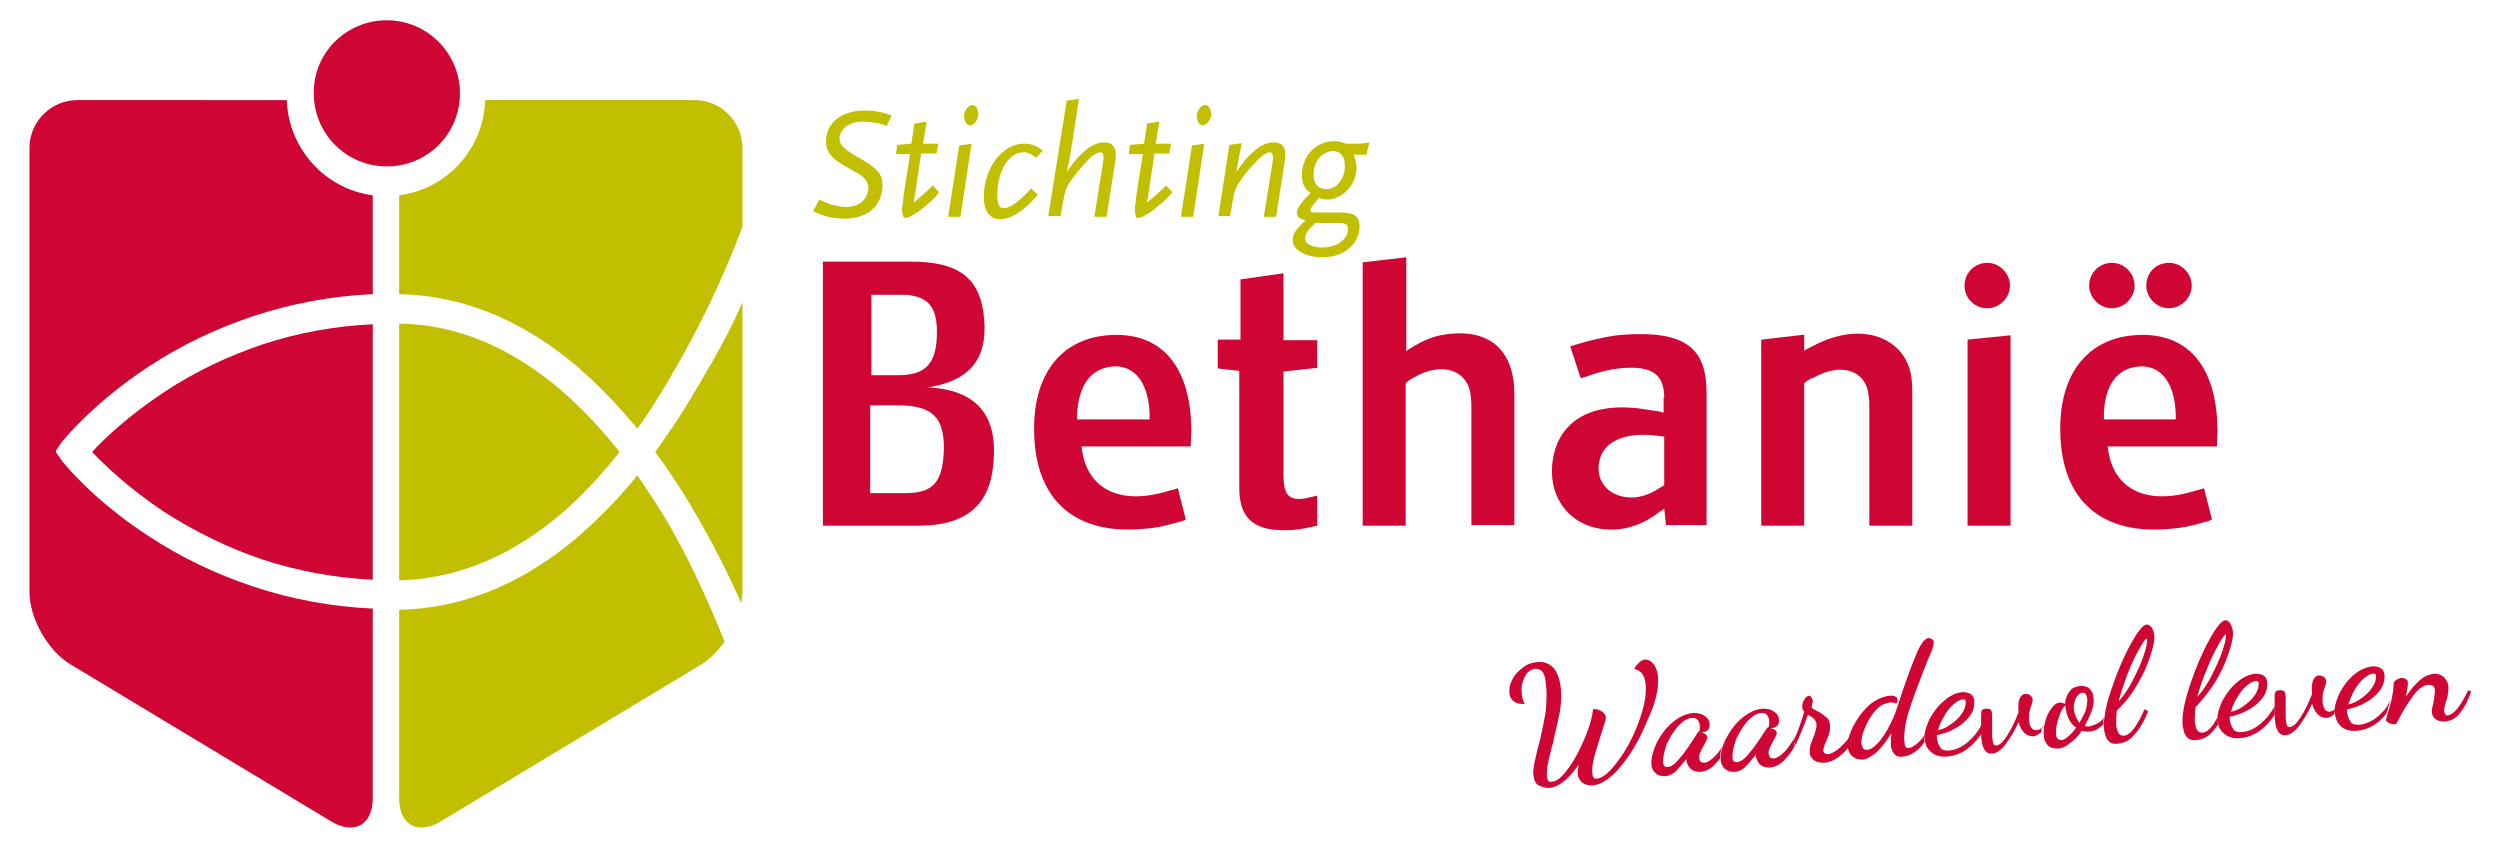 <?xml version="1.0" encoding="utf-8"?>
<!-- Generator: Adobe Illustrator 28.1.0, SVG Export Plug-In . SVG Version: 6.00 Build 0)  -->
<svg version="1.1" id="Laag_1" xmlns="http://www.w3.org/2000/svg" xmlns:xlink="http://www.w3.org/1999/xlink" x="0px" y="0px"
	 viewBox="0 0 407.1 139.3" style="enable-background:new 0 0 407.1 139.3;" xml:space="preserve">
<style type="text/css">
	.st0{fill:#CF0534;}
	.st1{fill:#C1BF00;enable-background:new    ;}
	.st2{enable-background:new    ;}
	.st3{fill:#C1BF00;}
</style>
<g>
	<g>
		<path class="st0" d="M24.2,87.3c-9.1-5.9-13.8-11.9-14-12.1l-0.5-0.7l-0.6-0.9v-0.2l0.6-0.9l0.5-0.7c0.2-0.2,5-6.2,14-12.1
			c5.3-3.5,11-6.2,17-8.2c6.3-2.1,12.8-3.3,19.5-3.6V31.8c-7.7-1-13.7-7.5-14-15.5H12.6c-4.3,0-7.8,3.5-7.8,7.8v72.3
			c0,4.3,3,9.6,6.7,11.8L54,133.8c3.7,2.2,6.7,0.5,6.7-3.8V99.1c-6.7-0.3-13.2-1.5-19.5-3.6C35.2,93.5,29.5,90.8,24.2,87.3z"/>
		<path class="st0" d="M42.7,56.1c-5.6,1.9-10.9,4.4-15.9,7.7c-5.9,3.9-9.9,7.7-11.8,9.8c1.9,2,5.9,5.9,11.8,9.8
			c5,3.2,10.3,5.8,15.9,7.7c5.8,1.9,11.8,3,18,3.3V52.8C54.5,53.1,48.4,54.2,42.7,56.1z"/>
	</g>
	<g>
		<path class="st1" d="M65,94.5c8.7-0.2,17.1-3.4,25-9.7c3.8-3,7.4-6.8,10.9-11.2c-3.5-4.4-7.1-8.1-10.9-11.2
			c-7.9-6.3-16.2-9.6-25-9.7V94.5z"/>
		<path class="st1" d="M65,130c0,4.3,3,6,6.7,3.8l42.5-25.6c1.4-0.9,2.7-2.2,3.8-3.7c-2.8-7-6.2-14.3-9.6-20
			c-1.5-2.5-3.1-4.8-4.6-7.1c-3.5,4.3-7.2,8-11,11.1c-8.7,7-18,10.6-27.8,10.8L65,130z"/>
		<path class="st1" d="M65,47.9c9.8,0.2,19.1,3.8,27.8,10.8c3.8,3.1,7.4,6.8,11,11.1c1.6-2.2,3.1-4.6,4.6-7.1
			c5.2-8.6,9.5-17.7,12.5-25.8V24.1c0-4.3-3.5-7.8-7.8-7.8H79c-0.2,7.9-6.2,14.5-14,15.5L65,47.9z"/>
		<path class="st1" d="M106.7,73.6c1.9,2.6,3.8,5.4,5.6,8.4c3.4,5.7,6.2,11.2,8.4,16.2c0.1-0.6,0.2-1.2,0.2-1.8V49.2
			c-2.5,5.9-5.6,10.9-8.6,16C110.5,68.2,108.6,70.9,106.7,73.6z"/>
	</g>
</g>
<path class="st0" d="M74.9,15.2c0,6.6-5.3,11.9-11.9,11.9c-6.6,0-11.9-5.3-11.9-11.9C51,8.6,56.4,3.3,63,3.3
	C69.5,3.3,74.9,8.6,74.9,15.2z"/>
<g>
	<path class="st0" d="M133.9,42.6h14.4c7.6,0,10.9,2.5,11.8,8c1.1,7.4-1.8,11.2-8.5,12.4c-0.3,0-0.6,0.1-0.9,0.1c0.3,0,0.6,0,0.9,0
		c7.8,0.6,11.3,4.9,10,13.7c-0.9,5.8-4.7,8.8-12,8.8h-15.6V42.6z M147.4,80.3c4.5,0,6.1-1.7,6.3-7c0.1-5.4-1.9-7.3-7.6-7.3h-4.4
		v14.3H147.4z M146.2,61.1c4.2,0,5.9-1.6,6.3-5.4c0.4-5.1-0.9-7.1-4.2-7.6c-0.4-0.1-0.7-0.1-1.1-0.1h-5.3v13.1H146.2z"/>
	<path class="st0" d="M176.1,72.7c0.1,0.4,0.1,0.8,0.2,1.2c1.1,5.7,6.1,8.5,14.1,6l0.8-0.2l0.6-0.2l1.3,5.1l-0.7,0.3l-0.8,0.2
		c-1.7,0.5-3.5,0.9-5.2,1c-11.2,1.1-17.8-4.5-18-15.7c-0.2-9.3,4.2-14.7,11-15.7c9-1.2,14.5,4.1,14.6,15.4c0,0.9-0.1,1.8-0.1,2.6
		H176.1z M187.2,68.2c0-0.3,0-0.5,0-0.8c-0.2-5.7-3-8.4-6.8-7.6c-2.7,0.5-4.7,2.8-5,7.5c0,0.4,0,0.7,0,1H187.2z"/>
	<path class="st0" d="M198.5,55.3h3.5v-9.8l7-1v10.9h5.5v4.5l-5.5,0.6v16.8c0,3.2,0.8,4.2,3.3,3.9c0.2,0,0.4-0.1,0.5-0.1l0.4-0.1
		l0.5-0.1l0.4-0.1l0.4-0.1v4.9l-0.5,0.1l-0.4,0.1c-0.9,0.2-1.9,0.4-3.1,0.5c-6.3,0.4-8.7-1.8-8.7-6.9v-19l-3.5-0.4V55.3z"/>
	<path class="st0" d="M222,42.7l7-0.8v15.3c0.2-0.2,0.4-0.3,0.7-0.5c1.9-1.2,3.6-1.9,5.4-2.2c7.5-1.2,11.5,2.6,11.5,9.7v21.3h-7
		V65.9c0-0.5-0.1-1-0.1-1.4c-0.3-3.5-3.6-5.7-8.4-3.5c-0.4,0.2-0.7,0.4-1.1,0.6c-0.4,0.2-0.8,0.5-1.1,0.8v23.2h-7V42.7z"/>
	<path class="st0" d="M271,64.8c0-3.8-1.9-5.4-7.4-4.8c-1.1,0.1-2.4,0.4-4.1,0.9l-1.1,0.4l-1,0.3l-1.7-5.2L257,56l1.4-0.4
		c2.4-0.6,4.3-1,6-1.1c10.2-0.7,13.5,2.3,13.5,9.5v21.5h-6.6l-0.3-2.7c-0.2,0.2-0.4,0.4-0.7,0.5c-2.3,1.8-4.4,2.6-6.8,2.9
		c-7,0.6-11.8-4.6-10.6-11.6c1.1-6.1,6.3-9.4,15.3-7.9c0.4,0.1,0.8,0.1,1.3,0.2l0.7,0.1l0.7,0.2V64.8z M270.3,71l-1-0.1
		c-4.9-0.5-7.9,1.1-8.7,3.6c-1.1,3.4,1,6.3,4.7,6.5c1.5,0.1,3.2-0.4,4.9-1.5c0.3-0.2,0.5-0.3,0.8-0.5v-7.9L270.3,71z"/>
	<path class="st0" d="M286.9,55.3l6.9-0.8v2.6l0.7-0.4l0.8-0.4c8.6-4.5,15.5-0.7,16,5.6c0.1,0.9,0.1,1.7,0.1,2.6v21.1h-7V66.2
		c0-0.5,0-1.1-0.1-1.6c-0.2-3.6-3.5-5.7-8.2-3.5c-0.4,0.2-0.7,0.4-1.1,0.5l-0.7,0.4l-0.5,0.4v23.2h-7V55.3z"/>
	<polygon class="st0" points="320.4,55.3 327.4,54.6 327.4,85.6 320.4,85.6 	"/>
	<path class="st0" d="M343.2,72.7c0.1,0.4,0.1,0.8,0.2,1.2c1.1,5.7,6.1,8.5,14.1,6l0.8-0.2l0.6-0.2l1.3,5.1l-0.7,0.3l-0.8,0.2
		c-1.7,0.5-3.5,0.9-5.2,1c-11.2,1.1-17.8-4.5-18-15.7c-0.2-9.3,4.2-14.7,11-15.7c9-1.2,14.5,4.1,14.6,15.4c0,0.9-0.1,1.8-0.1,2.6
		H343.2z M354.3,68.2c0-0.3,0-0.5,0-0.8c-0.2-5.7-3-8.4-6.8-7.6c-2.7,0.5-4.7,2.8-4.9,7.5c0,0.4,0,0.7,0,1H354.3z"/>
</g>
<g class="st2">
	<path class="st3" d="M144.4,20.5c-0.8-0.3-1.2-0.4-1.8-0.5c-0.6-0.1-1.6-0.2-2.1-0.2c-2.2,0-3.8,1.2-3.8,2.8c0,1,0.8,1.8,3.7,3.4
		c2.5,1.5,3.3,2.4,3.3,4.1c0,3.4-2.4,5.5-6.2,5.5c-1.1,0-2.3-0.2-3.1-0.4c-0.5-0.2-0.9-0.3-2-0.8l1-1.9c0.9,0.4,1.3,0.6,1.9,0.8
		c0.8,0.2,1.6,0.4,2.4,0.4c2.3,0,3.7-1.3,3.7-3.2c0-0.2,0-0.4-0.1-0.6c-0.2-0.5-0.6-1-1.2-1.4c-0.2-0.2-1.1-0.6-2.6-1.5
		c-2.1-1.2-3-2.4-3-3.9c0-3.1,2.5-5.1,6.3-5.1c1.6,0,2.7,0.2,4.4,0.8L144.4,20.5z"/>
	<path class="st3" d="M152.4,32c-0.5,0.5-1,1-1.3,1.2c-0.9,0.8-1.8,1.5-2.6,1.9c-0.4,0.3-0.6,0.3-1.3,0.4c-0.2-0.4-0.3-0.8-0.3-1.4
		c0-0.2,0-0.5,0.1-0.9c0.1-0.5,0.1-0.9,0.1-1.1l1.1-7h-2.3l0.2-1.5l2.3-0.2l0.5-3.3l2-0.3l-0.6,3.6h2.5l-0.3,1.6h-2.5l-1.2,8
		l0.7-0.6l1.8-1.6l0.6-0.6l1,1.1L152.4,32z"/>
	<path class="st3" d="M156.4,35.3h-2l1.8-11.6l2-0.3L156.4,35.3z M159.3,18.9c-0.2,0.9-0.8,1.5-1.4,1.5c-0.5,0-0.9-0.7-0.9-1.5
		c0-0.1,0-0.2,0-0.3c0.2-0.9,0.8-1.5,1.4-1.5c0.5,0,0.9,0.7,0.9,1.5C159.3,18.7,159.3,18.8,159.3,18.9z"/>
	<path class="st3" d="M168.7,25.7c-0.8-0.7-1.3-0.9-2.1-0.9c-2.3,0-4.2,3.1-4.2,6.9c0,1.6,0.3,2.2,1.1,2.2c1,0,2.5-1.1,4.4-3.2
		l1.1,1c-2.2,2.6-4.3,4-6.2,4c-1.6,0-2.6-1.4-2.6-3.6c0-4.7,3-8.7,6.5-8.7c1.2,0,2.1,0.3,3.1,1.1L168.7,25.7z"/>
	<path class="st3" d="M181.6,26.3l-1.4,9h-2l1.4-8.7c0.1-0.7,0.1-0.8,0.1-1c0-0.5-0.2-0.8-0.5-0.8c-0.6,0-1.5,0.6-2.5,1.8
		c-1,1-1.9,2.2-2.5,3.1c-0.3,0.4-0.5,0.8-0.6,1.1c-0.2,0.5-0.4,1.5-0.5,2.1l-0.4,2.3h-2l3-18.8l2-0.3l-1.1,7.2
		c-0.4,2.5-0.5,3-0.9,4.7c0.3-0.4,0.5-0.6,0.6-0.8c0.8-1.1,1.2-1.6,1.9-2.2c1.2-1.2,2.4-1.8,3.5-1.8c1.4,0,2,0.6,2,2.1
		C181.7,25.6,181.7,26,181.6,26.3z"/>
	<path class="st3" d="M190.3,32c-0.5,0.5-1,1-1.3,1.2c-0.9,0.8-1.8,1.5-2.6,1.9c-0.4,0.3-0.6,0.3-1.3,0.4c-0.2-0.4-0.3-0.8-0.3-1.4
		c0-0.2,0-0.5,0.1-0.9c0.1-0.5,0.1-0.9,0.1-1.1l1.1-7h-2.3l0.2-1.5l2.3-0.2l0.5-3.3l2-0.3l-0.6,3.6h2.5l-0.3,1.6H188l-1.2,8l0.7-0.6
		l1.8-1.6l0.6-0.6l1,1.1L190.3,32z"/>
	<path class="st3" d="M194.3,35.3h-2l1.8-11.6l2-0.3L194.3,35.3z M197.2,18.9c-0.2,0.9-0.8,1.5-1.4,1.5c-0.5,0-0.9-0.7-0.9-1.5
		c0-0.1,0-0.2,0-0.3c0.2-0.9,0.8-1.5,1.4-1.5c0.5,0,0.9,0.7,0.9,1.5C197.2,18.7,197.2,18.8,197.2,18.9z"/>
	<path class="st3" d="M209.2,26.3l-1.4,9h-2l1.4-8.7c0.1-0.7,0.1-0.8,0.1-1c0-0.5-0.2-0.8-0.5-0.8c-0.6,0-1.5,0.6-2.5,1.8
		c-1,1-1.9,2.2-2.5,3.1c-0.3,0.4-0.5,0.8-0.6,1.1c-0.2,0.5-0.4,1.5-0.5,2.1l-0.4,2.3h-1.9l1.8-11.6l2-0.3l-0.9,4.7
		c0.3-0.4,0.5-0.6,0.6-0.8c0.8-1.1,1.2-1.6,1.9-2.2c1.2-1.2,2.4-1.8,3.5-1.8c1.4,0,2,0.6,2,2.1C209.3,25.6,209.3,26,209.2,26.3z"/>
	<path class="st3" d="M222.5,25.2h-2.1c0.3,0.7,0.5,1.4,0.5,2.1c0,2.8-2.3,5.2-4.9,5.2c-0.5,0-0.8-0.1-1.2-0.3
		c-0.2,0.2-0.3,0.4-0.4,0.5c-0.7,0.8-1,1.2-1,1.5c0,0.4,0.2,0.4,1.3,0.4h3.7c2.2,0,3,0.7,3,2.3c0,2.8-2.6,5-6,5
		c-2.8,0-4.9-1.2-4.9-2.8c0-1,0.6-1.9,2.1-3.2c-1-0.3-1.4-0.6-1.4-1.2c0-0.7,0.4-1.4,2.2-3.3c-1-0.6-1.4-1.6-1.4-2.9
		c0-3.1,2.3-5.5,5.2-5.5c0.8,0,1.2,0.1,2,0.4h2.3l1.5-0.2L222.5,25.2z M217.7,36.3h-3.5c-1,0.9-1.7,1.8-1.7,2.5
		c0,0.9,1.1,1.5,2.8,1.5c2.4,0,4.2-1.3,4.2-3C219.5,36.5,219.1,36.3,217.7,36.3z M217.1,24.6c-1.8,0-3.2,1.7-3.2,3.8
		c0,1.6,0.8,2.4,2.1,2.4c1.7,0,3-1.7,3-3.8C219,25.5,218.3,24.6,217.1,24.6z"/>
</g>
<path class="st0" d="M319.9,46.5c0,2,1.6,3.7,3.7,3.7c2,0,3.7-1.7,3.7-3.7c0-2-1.7-3.7-3.7-3.7C321.6,42.8,319.9,44.4,319.9,46.5z"
	/>
<path class="st0" d="M340.2,46.5c0,2,1.7,3.7,3.7,3.7c2,0,3.7-1.7,3.7-3.7c0-2-1.7-3.7-3.7-3.7C341.9,42.8,340.2,44.4,340.2,46.5z"
	/>
<path class="st0" d="M349.5,46.5c0,2,1.7,3.7,3.7,3.7c2,0,3.7-1.7,3.7-3.7c0-2-1.7-3.7-3.7-3.7C351.1,42.8,349.5,44.4,349.5,46.5z"
	/>
<g>
	<path class="st0" d="M270,110.4c0-0.7-0.2-1.2-0.4-1.7c-0.2-0.5-0.5-0.8-0.8-1c-0.3-0.2-0.6-0.3-0.9-0.3c-0.3,0-0.6,0.2-0.9,0.4
		c-0.3,0.3-0.6,0.6-0.9,1.1c0.6,0.2,1,0.4,1.3,0.8c0.3,0.4,0.5,1,0.6,1.9c0.1,1.7-0.3,3.7-1.2,6.1c-0.9,2.4-2,4.5-3.4,6.3
		c-1.3,1.8-2.4,2.7-3.4,2.8c-0.3,0-0.4,0-0.5-0.2c-0.1-0.1-0.2-0.4-0.2-0.7c-0.1-0.8,0.1-1.7,0.3-2.7c0.3-1,0.7-2.2,1.1-3.6
		c0.5-1.5,0.8-2.4,0.8-2.7c0-0.4-0.2-0.7-0.6-1c-0.4-0.3-0.9-0.5-1.5-0.4c-0.1,1.2-0.5,2.7-1.3,4.6c-0.8,1.9-1.6,3.5-2.7,5
		c-1,1.4-1.9,2.2-2.8,2.2c-0.2,0-0.4,0-0.5-0.2c-0.1-0.1-0.1-0.3-0.2-0.7c0-0.7,0-1.4,0.2-2.2c0.1-0.7,0.4-1.6,0.6-2.6
		c0.1-0.2,0.1-0.4,0.2-0.6c0.1-0.2,0.1-0.4,0.1-0.6c0.4-1.8,0.8-3.3,1-4.5c0.2-1.2,0.3-2.3,0.2-3.4c-0.1-1.6-0.5-2.7-1.1-3.6
		c-0.7-0.8-1.6-1.2-2.7-1.1c-0.9,0.1-1.7,0.3-2.4,0.9c-0.7,0.5-1.3,1.1-1.7,1.9c-0.4,0.7-0.6,1.5-0.5,2.2c0,0.6,0.3,1.1,0.7,1.4
		c0.4,0.3,1,0.5,1.8,0.4c-0.3-0.5-0.5-1.1-0.5-1.8c-0.1-1,0.1-1.8,0.5-2.6c0.4-0.8,1-1.2,1.7-1.3c0.6,0,1,0.2,1.3,0.7
		s0.4,1.3,0.5,2.4c0.1,1.4,0,2.7-0.1,3.9c-0.2,1.2-0.5,2.7-0.9,4.5l-0.3,1.1c-0.3,1.4-0.6,2.4-0.7,3.1c-0.1,0.7-0.2,1.2-0.1,1.6
		c0.1,0.9,0.4,1.5,0.9,1.7c0.6,0.3,1.1,0.4,1.7,0.4c1.5-0.1,3.1-1.4,4.8-3.8c-0.1,0.5-0.2,1-0.2,1.3c0,0.7,0.3,1.2,0.7,1.6
		c0.5,0.4,1,0.5,1.7,0.5c1.5-0.1,3.1-1.2,4.8-3.3c1.7-2.1,3.1-4.6,4.2-7.4C269.6,114.5,270.1,112.2,270,110.4z"/>
	<path class="st0" d="M279.3,123.1c-0.7,0.7-1.3,1.1-1.8,1.1c-0.3,0-0.5-0.1-0.6-0.2s-0.2-0.4-0.2-0.6c0-0.3,0-0.6,0.2-0.9
		c0.1-0.3,0.3-0.7,0.6-1.2c0.1-0.3,0.3-0.5,0.4-0.8c0.1-0.2,0.2-0.4,0.1-0.5c0-0.3-0.3-0.6-1-0.7c1-0.1,1.4-0.5,1.4-1.3
		c0-0.6-0.3-1.1-0.8-1.4c-0.5-0.4-1.2-0.5-1.9-0.5c-1.1,0.1-2.2,0.6-3.3,1.5c-1.1,0.9-1.9,2-2.6,3.3c-0.6,1.3-0.9,2.4-0.9,3.4
		c0,0.7,0.3,1.3,0.7,1.6c0.4,0.4,0.9,0.5,1.5,0.5c0.6,0,1.2-0.3,1.7-0.7c0.5-0.5,1.1-1.2,1.8-2.1c0,0.6,0.3,1.1,0.6,1.5
		c0.4,0.4,0.9,0.6,1.6,0.6c1-0.1,1.9-0.5,2.7-1.5c0.2-0.2,0.4-0.4,0.6-0.7c0-0.6,0.1-1.2,0.3-1.9
		C280.1,122.2,279.7,122.7,279.3,123.1z M276.7,119.1c-0.1,0-0.2,0.1-0.2,0.1L276,120c-0.9,1.4-1.7,2.6-2.5,3.5
		c-0.7,0.9-1.4,1.4-2,1.4c-0.2,0-0.4,0-0.5-0.2c-0.1-0.1-0.2-0.3-0.2-0.6c0-0.8,0.2-1.7,0.6-2.9c0.5-1.1,1.1-2.1,1.9-3
		c0.8-0.8,1.5-1.3,2.3-1.3c0.7,0,1.1,0.4,1.2,1.3c0,0.4,0,0.7-0.1,1L276.7,119.1z"/>
	<path class="st0" d="M292,120.4c0,0,0-0.1,0.1-0.1c-0.5,0.9-1,1.6-1.5,2.1c-0.7,0.7-1.3,1.1-1.8,1.1c-0.3,0-0.5-0.1-0.6-0.2
		c-0.1-0.2-0.2-0.4-0.2-0.6c0-0.3,0-0.6,0.2-0.9c0.1-0.3,0.3-0.7,0.6-1.2c0.1-0.3,0.3-0.5,0.4-0.8c0.1-0.2,0.2-0.4,0.1-0.5
		c0-0.3-0.3-0.6-1-0.7c1-0.1,1.4-0.5,1.4-1.3c0-0.6-0.3-1.1-0.8-1.4c-0.5-0.4-1.2-0.5-1.9-0.5c-1.1,0.1-2.2,0.6-3.3,1.5
		c-1.1,0.9-1.9,2-2.6,3.3c-0.3,0.5-0.4,1-0.6,1.4c-0.2,0.7-0.3,1.3-0.3,1.9c0,0,0,0.1,0,0.1c0,0.7,0.3,1.3,0.7,1.6
		c0.4,0.4,0.9,0.5,1.5,0.5c0.6,0,1.2-0.3,1.7-0.7c0.5-0.5,1.1-1.2,1.8-2.1c0,0.6,0.3,1.1,0.6,1.5c0.4,0.4,0.9,0.6,1.6,0.6
		c1-0.1,1.9-0.5,2.7-1.5c0.7-0.7,1.3-1.6,1.7-2.6c-0.1,0.2-0.2,0.3-0.2,0.5L292,120.4z M288,118.4c-0.1,0-0.2,0.1-0.2,0.1l-0.5,0.7
		c-0.9,1.4-1.7,2.6-2.5,3.5c-0.7,0.9-1.4,1.4-2,1.4c-0.2,0-0.4,0-0.5-0.2c-0.1-0.1-0.2-0.3-0.2-0.6c0-0.8,0.2-1.7,0.6-2.9
		c0.5-1.1,1.1-2.1,1.9-3c0.8-0.8,1.5-1.3,2.3-1.3c0.7,0,1.1,0.4,1.2,1.3c0,0.4,0,0.7-0.1,1L288,118.4z"/>
	<path class="st0" d="M300.8,120.5c-0.5,0.6-1,1.1-1.6,1.6c-0.6,0.4-1.1,0.7-1.6,0.7c-0.4,0-0.6-0.2-0.7-0.5c0-0.3,0.1-0.9,0.5-1.6
		c0.2-0.5,0.4-1,0.5-1.4c0.1-0.4,0.1-0.8,0.1-1.1c0-0.6-0.2-1.1-0.6-1.4c-0.4-0.3-0.8-0.7-1.5-1c-0.3-0.2-0.6-0.3-0.7-0.4
		c-0.1-0.1-0.2-0.2-0.2-0.3c0-0.1,0.1-0.3,0.1-0.5c0.1-0.2,0.1-0.4,0.1-0.5c0-0.1-0.1-0.3-0.2-0.5c-0.1-0.2-0.3-0.3-0.4-0.3
		c-0.3,0-0.5,0.2-0.8,0.6c-0.2,0.4-0.4,0.8-0.3,1.3c0,0.3,0.1,0.5,0.3,0.7c-0.5,1.7-1,3.2-1.7,4.6c0,0,0,0.1-0.1,0.1l0.4,0.7
		c0.1-0.2,0.2-0.3,0.2-0.5c0.3-0.5,0.5-1.1,0.8-1.8c0.4-0.9,0.7-1.8,1-2.6c0.9,0.4,1.3,0.9,1.4,1.5c0,0.3,0,0.6-0.1,0.9
		c-0.1,0.3-0.2,0.8-0.4,1.2c-0.2,0.6-0.4,1-0.5,1.4c-0.1,0.4-0.1,0.7-0.1,1.1c0,0.6,0.3,1,0.7,1.3c0.4,0.3,0.9,0.4,1.6,0.4
		c0.7,0,1.5-0.3,2.2-0.8c0.7-0.5,1.3-1,1.8-1.7c0-0.6,0.1-1.2,0.3-1.9C301.1,120,301,120.2,300.8,120.5z"/>
	<path class="st0" d="M313.5,119.6c-0.3,0.4-0.6,0.8-0.9,1.1c-0.7,0.7-1.3,1.1-1.9,1.1c-0.2,0-0.3-0.1-0.4-0.2
		c-0.1-0.1-0.1-0.4-0.2-0.8c-0.1-1.5,0.2-3.3,0.8-5.2c0.6-1.9,1.5-4.2,2.5-6.8c0.5-1.3,0.9-2.3,1.2-2.9c0.2-0.6,0.3-1.1,0.3-1.3
		c0-0.2-0.1-0.4-0.3-0.5c-0.2-0.1-0.3-0.2-0.5-0.2c-0.7,0-1.4,1-2.2,3c-0.8,1.9-1.8,4.7-2.9,8.1c-0.4,1.4-1,2.6-1.6,3.7
		c-0.6,1.1-1.2,1.9-1.8,2.5c-0.6,0.6-1.1,0.9-1.6,0.9c-0.3,0-0.5-0.1-0.6-0.2c-0.1-0.2-0.2-0.4-0.3-0.8c0-0.7,0.1-1.5,0.6-2.6
		c0.4-1,1-2,1.7-2.8c0.7-0.8,1.5-1.2,2.4-1.3c0.5,0,0.8,0,0.9,0.2c0.2-0.1,0.3-0.3,0.3-0.6c0-0.5-0.5-0.8-1.3-0.7
		c-1.1,0.1-2.2,0.6-3.3,1.5c-1.1,1-1.9,2.1-2.6,3.4c-0.3,0.5-0.4,1-0.6,1.4c-0.2,0.7-0.3,1.3-0.3,1.9c0,0,0,0,0,0
		c0,0.7,0.3,1.3,0.8,1.7c0.5,0.4,1,0.5,1.5,0.5c0.7,0,1.5-0.5,2.4-1.2c0.8-0.8,1.6-1.8,2.4-3.1c-0.1,0.7-0.1,1.3-0.1,1.7
		c0,0.7,0.2,1.2,0.5,1.6c0.3,0.4,0.8,0.6,1.5,0.5c1-0.1,1.9-0.6,2.8-1.5c0.3-0.3,0.5-0.6,0.7-0.9c0-0.2-0.1-0.3-0.1-0.5
		C313.4,120.2,313.4,119.9,313.5,119.6z"/>
	<path class="st0" d="M320.6,120.7c-1,0.9-2.1,1.4-3.1,1.5c-0.8,0.1-1.4-0.1-1.6-0.6c-0.3-0.4-0.4-0.9-0.5-1.3c0-0.2,0-0.4,0-0.6
		c1-0.2,2-0.5,3-1.1c1-0.5,1.7-1.2,2.3-1.9c0.6-0.8,0.8-1.5,0.8-2.4c0-0.6-0.2-1-0.6-1.3c-0.4-0.2-0.8-0.3-1.3-0.3
		c-1,0.1-2,0.5-3,1.4c-1,0.8-1.8,1.9-2.4,3c-0.4,0.9-0.7,1.7-0.8,2.4c0,0.3,0,0.6,0,0.8c0,0.2,0,0.3,0.1,0.5c0.1,0.7,0.4,1.2,1,1.7
		c0.6,0.5,1.5,0.8,2.5,0.7c1.4-0.1,2.6-0.6,3.8-1.6c0.7-0.6,1.4-1.4,1.9-2.2c0-0.3,0-0.8,0-1.4C322.1,119.1,321.4,120,320.6,120.7z
		 M316.6,116.6c0.4-0.7,0.9-1.4,1.5-1.9c0.6-0.5,1.1-0.8,1.6-0.8c0.2,0,0.3,0,0.3,0.1c0.1,0.1,0.1,0.2,0.1,0.4
		c0,0.6-0.2,1.2-0.7,1.9c-0.5,0.7-1.1,1.2-1.8,1.7c-0.7,0.5-1.4,0.8-2,0.9C315.8,118,316.2,117.3,316.6,116.6z"/>
	<path class="st0" d="M332.6,118.4c-0.3,0.3-0.6,0.5-1,0.5c-0.7,0-1.1-0.5-1.2-1.7c0-0.6,0-1.1,0.1-1.4c0.1-0.4,0.2-0.7,0.3-1
		c0-0.1,0.1-0.2,0.1-0.3c0.1-0.2,0.1-0.3,0.1-0.5c0-0.3-0.1-0.5-0.3-0.7c-0.2-0.2-0.5-0.3-0.9-0.3c-0.4,0-0.7,0.3-0.9,0.7
		c-0.2,0.4-0.3,1.2-0.2,2.3c-0.5,1.3-1.1,2.6-1.8,3.7c-0.7,1.1-1.3,1.7-1.9,1.7c-0.2,0-0.3-0.1-0.4-0.3c-0.1-0.2-0.1-0.6-0.2-1.2
		c0-0.6,0-1.1,0-1.7c0-0.7,0-1.3,0-1.6c0-0.5-0.1-0.9-0.2-1c-0.1-0.1-0.3-0.2-0.7-0.2c-0.4,0-0.7,0.1-0.8,0.3
		c-0.1,0.2-0.1,0.5-0.1,1.1c0,0.5,0,0.9,0,1.3c0,0.6,0,1.1,0,1.4c0,0.1,0,0.2,0,0.3c0.1,1,0.2,1.7,0.5,2.2c0.3,0.5,0.7,0.8,1.3,0.7
		c0.7,0,1.5-0.6,2.2-1.5c0.7-1,1.5-2.2,2.1-3.6c0.2,0.7,0.5,1.3,0.9,1.7c0.4,0.4,0.9,0.6,1.4,0.6c0.5,0,1-0.3,1.4-0.7c0,0,0,0,0,0
		c0-0.3,0.1-0.6,0.1-0.9C332.7,118.2,332.7,118.3,332.6,118.4z"/>
	<path class="st0" d="M342.6,116.8c-0.2,0.4-0.5,0.7-0.9,0.9c-0.5,0.3-1,0.5-1.5,0.6c-0.3,0-0.5,0-0.7-0.1c0.4-0.8,0.8-1.6,1.1-2.4
		c0.3-0.8,0.4-1.5,0.3-2.1c0-0.6-0.2-1.1-0.6-1.5c-0.3-0.4-0.9-0.5-1.5-0.5c-0.8,0.1-1.4,0.3-1.8,0.9c-0.4,0.5-0.7,1.2-0.7,2
		c-0.3-0.1-0.6-0.2-0.8-0.2c-0.5,0-1,0.3-1.4,0.9c-0.4,0.5-0.8,1.2-1,2c-0.1,0.3-0.1,0.5-0.2,0.8c-0.1,0.3-0.1,0.6-0.1,0.9
		c0,0.2,0,0.4,0,0.6c0,0.7,0.2,1.2,0.6,1.7c0.3,0.4,0.9,0.6,1.6,0.6c0.7,0,1.4-0.3,2.1-0.9c0.7-0.5,1.4-1.2,1.9-2
		c0.5,0.1,0.9,0.2,1.3,0.1c0.6,0,1.3-0.3,1.8-0.8c0.2-0.1,0.3-0.3,0.4-0.4C342.5,117.7,342.5,117.3,342.6,116.8z M336.8,119.9
		c-0.4,0.4-0.8,0.6-1.1,0.6c-0.6,0-0.9-0.3-0.9-1.1c0-0.5,0-1,0.2-1.7c0.2-0.7,0.4-1.3,0.6-1.8c0.3-0.5,0.5-0.9,0.7-1
		c0.2,1.6,0.7,2.9,1.8,3.6C337.6,119.1,337.2,119.6,336.8,119.9z M338.6,117.7c-0.2-0.3-0.4-0.6-0.6-1.1c-0.2-0.5-0.3-0.9-0.3-1.3
		c0-0.4,0-0.8,0.2-1.2c0.1-0.4,0.3-0.7,0.5-0.9c0.2-0.2,0.4-0.4,0.7-0.4c0.5,0,0.7,0.3,0.8,1.1c0,0.5-0.1,1.2-0.3,1.9
		C339.3,116.4,339,117.1,338.6,117.7z"/>
	<path class="st0" d="M349.6,101.7c-0.6,0-1.5,1.1-2.7,3.3c-1.2,2.2-2.2,4.6-3.1,7.3c-0.6,1.8-1,3.3-1.1,4.5
		c-0.1,0.4-0.1,0.8-0.1,1.2c0,0.2,0,0.4,0,0.6c0.1,0.8,0.3,1.5,0.6,1.9c0.4,0.5,0.9,0.7,1.7,0.6c1-0.1,1.9-0.5,2.7-1.5
		c0.8-0.9,1.6-2.2,2.2-3.8l-0.6-0.3c-0.5,1.2-1,2.1-1.6,3c-0.6,0.8-1.2,1.3-1.8,1.3c-0.3,0-0.6-0.1-0.8-0.4
		c-0.2-0.3-0.3-0.7-0.4-1.3c0-0.5,0-1.3,0.1-2.4c1.1-1,2.2-2.3,3.2-4c1-1.6,1.7-3.2,2.2-4.7c0.5-1.5,0.8-2.7,0.7-3.5
		c0-0.5-0.2-0.9-0.4-1.3C350.1,101.9,349.9,101.7,349.6,101.7z M349.1,106.7c-0.4,1.2-1,2.5-1.7,3.9c-0.7,1.4-1.5,2.6-2.4,3.6
		c0.4-1.5,0.9-3,1.5-4.6c0.6-1.6,1.3-2.9,1.9-4c0.6-1.1,1-1.6,1.2-1.6C349.7,104.6,349.5,105.5,349.1,106.7z"/>
	<g>
		<path class="st0" d="M360.7,111.1c1-1.6,1.7-3.2,2.2-4.7c0.5-1.5,0.8-2.7,0.7-3.5c0-0.5-0.2-0.9-0.4-1.3c-0.2-0.4-0.5-0.6-0.8-0.6
			c-0.6,0-1.5,1.1-2.7,3.3c-1.2,2.2-2.2,4.6-3.1,7.3c-0.9,2.7-1.3,4.8-1.2,6.4c0.1,0.8,0.3,1.5,0.6,1.9c0.4,0.5,0.9,0.7,1.7,0.6
			c1-0.1,1.9-0.5,2.7-1.5c0.3-0.3,0.5-0.6,0.8-1c0-0.2-0.1-0.3-0.1-0.5c0-0.2,0-0.5,0-0.7c-0.2,0.4-0.5,0.8-0.7,1.2
			c-0.6,0.8-1.2,1.3-1.8,1.3c-0.3,0-0.6-0.1-0.8-0.4c-0.2-0.3-0.3-0.7-0.4-1.3c0-0.5,0-1.3,0.1-2.4
			C358.6,114,359.7,112.7,360.7,111.1z M359.4,108.9c0.6-1.6,1.3-2.9,1.9-4c0.6-1.1,1-1.6,1.2-1.6c0,0.6-0.2,1.5-0.6,2.7
			c-0.4,1.2-1,2.5-1.7,3.9c-0.7,1.4-1.5,2.6-2.4,3.6C358.2,112,358.7,110.5,359.4,108.9z"/>
	</g>
	<path class="st0" d="M368.3,117.7c-1,0.9-2.1,1.4-3.1,1.5c-0.8,0.1-1.4-0.1-1.6-0.6c-0.3-0.4-0.4-0.9-0.5-1.3c0-0.2,0-0.4,0-0.6
		c1-0.2,2-0.5,3-1.1c1-0.5,1.7-1.2,2.3-1.9c0.6-0.8,0.8-1.5,0.8-2.4c0-0.6-0.2-1-0.6-1.3c-0.4-0.2-0.8-0.3-1.3-0.3
		c-1,0.1-2,0.5-3,1.4c-1,0.8-1.8,1.9-2.4,3c-0.4,0.9-0.7,1.7-0.8,2.5c0,0.3,0,0.5,0,0.7c0,0.2,0,0.3,0.1,0.5c0.1,0.7,0.4,1.2,1,1.7
		c0.6,0.5,1.5,0.8,2.5,0.7c1.4-0.1,2.6-0.6,3.8-1.6c0.7-0.6,1.4-1.4,1.9-2.2c0-0.3,0-0.8,0-1.4C369.8,116.1,369.1,117,368.3,117.7z
		 M364.3,113.6c0.4-0.7,0.9-1.4,1.5-1.9c0.6-0.5,1.1-0.8,1.6-0.8c0.2,0,0.3,0,0.3,0.1c0.1,0.1,0.1,0.2,0.1,0.4
		c0,0.6-0.2,1.2-0.7,1.9c-0.5,0.7-1.1,1.2-1.8,1.7c-0.7,0.5-1.4,0.8-2,0.9C363.5,115,363.9,114.3,364.3,113.6z"/>
	<path class="st0" d="M380.3,115.4c-0.3,0.3-0.6,0.4-0.9,0.5c-0.7,0-1.1-0.5-1.2-1.7c0-0.6,0-1.1,0.1-1.4c0.1-0.4,0.2-0.7,0.3-1
		c0-0.1,0.1-0.2,0.1-0.3c0.1-0.2,0.1-0.3,0.1-0.5c0-0.3-0.1-0.5-0.3-0.7c-0.2-0.2-0.5-0.3-0.9-0.3c-0.4,0-0.7,0.3-0.9,0.7
		c-0.2,0.4-0.3,1.2-0.2,2.3c-0.5,1.3-1.1,2.6-1.8,3.7c-0.7,1.1-1.3,1.7-1.9,1.7c-0.2,0-0.3-0.1-0.4-0.3c-0.1-0.2-0.1-0.6-0.2-1.2
		c0-0.6,0-1.1,0-1.7c0-0.7,0-1.3,0-1.6c0-0.5-0.1-0.9-0.2-1c-0.1-0.1-0.3-0.2-0.7-0.2c-0.4,0-0.7,0.1-0.8,0.3
		c-0.1,0.2-0.1,0.5-0.1,1.1c0,0.5,0,0.9,0,1.3c0,0.6,0,1.1,0,1.4c0,0.1,0,0.2,0,0.3c0.1,1,0.2,1.7,0.5,2.2s0.7,0.8,1.3,0.7
		c0.7,0,1.5-0.6,2.2-1.5c0.7-1,1.5-2.2,2.1-3.6c0.2,0.7,0.5,1.3,0.9,1.7c0.4,0.4,0.9,0.6,1.4,0.6c0.4,0,0.9-0.2,1.3-0.6
		C380.2,115.9,380.2,115.7,380.3,115.4z"/>
	<path class="st0" d="M387.4,116.5c-1,0.9-2.1,1.4-3.1,1.5c-0.8,0.1-1.4-0.1-1.6-0.6c-0.3-0.4-0.4-0.9-0.5-1.3c0-0.2,0-0.4,0-0.6
		c1-0.2,2-0.5,3-1.1c1-0.5,1.7-1.2,2.3-1.9c0.6-0.8,0.8-1.6,0.8-2.4c0-0.6-0.2-1-0.6-1.3c-0.4-0.2-0.8-0.3-1.3-0.3
		c-1,0.1-2,0.5-3,1.3c-1,0.8-1.8,1.9-2.4,3c-0.4,0.9-0.7,1.7-0.8,2.4c0,0.3,0,0.5,0,0.8c0,0,0,0,0,0.1c0.1,0.9,0.4,1.6,1,2.2
		c0.6,0.5,1.5,0.8,2.5,0.7c1.4-0.1,2.6-0.6,3.8-1.6c0.4-0.4,0.8-0.8,1.1-1.2c0.3-0.9,0.5-1.8,0.7-2.5
		C389,114.8,388.3,115.7,387.4,116.5z M383.4,112.4c0.4-0.7,0.9-1.4,1.5-1.9c0.6-0.5,1.1-0.8,1.6-0.8c0.2,0,0.3,0,0.3,0.1
		c0.1,0.1,0.1,0.2,0.1,0.4c0,0.6-0.2,1.2-0.7,1.9c-0.5,0.7-1.1,1.2-1.8,1.7c-0.7,0.5-1.4,0.8-2,0.9
		C382.7,113.8,383,113.1,383.4,112.4z"/>
	<path class="st0" d="M401.9,112.4c-0.5,1.1-1,2-1.6,2.8c-0.6,0.8-1.2,1.2-1.7,1.3c-0.2,0-0.3,0-0.4-0.2c-0.1-0.1-0.2-0.3-0.2-0.5
		c0-0.4,0.1-0.9,0.3-1.6c0.2-0.4,0.3-0.8,0.3-1.2c0.1-0.3,0.1-0.7,0.1-1.1c0-0.6-0.3-1.2-0.7-1.6c-0.4-0.4-0.9-0.6-1.6-0.6
		c-0.8,0.1-1.6,0.4-2.4,1.1c-0.8,0.7-1.5,1.6-2.2,2.6c0.2-1.1,0.3-1.8,0.3-2.3c0-0.2-0.1-0.4-0.3-0.5c-0.2-0.1-0.4-0.2-0.7-0.2
		c-0.2,0-0.5,0.1-0.7,0.2c-0.2,0.1-0.4,0.3-0.6,0.5c0,0.7-0.1,1.5-0.3,2.6c-0.2,0.7-0.4,1.6-0.7,2.5c0,0.1-0.1,0.3-0.1,0.4l-0.2,0.7
		c0.4,0.5,1,0.7,1.7,0.6c0.9-1.8,1.8-3.3,2.7-4.5c0.8-1.2,1.7-1.8,2.6-1.9c0.3,0,0.5,0.1,0.7,0.2c0.2,0.2,0.3,0.4,0.3,0.7
		c0,0.4-0.1,1-0.2,1.8c-0.1,0.3-0.1,0.6-0.2,0.9c-0.1,0.3-0.1,0.6-0.1,0.8c0,0.5,0.2,0.9,0.6,1.2c0.4,0.3,0.9,0.4,1.5,0.4
		c1-0.1,1.8-0.5,2.5-1.4c0.7-0.9,1.3-2,1.8-3.5L401.9,112.4z"/>
</g>
</svg>
